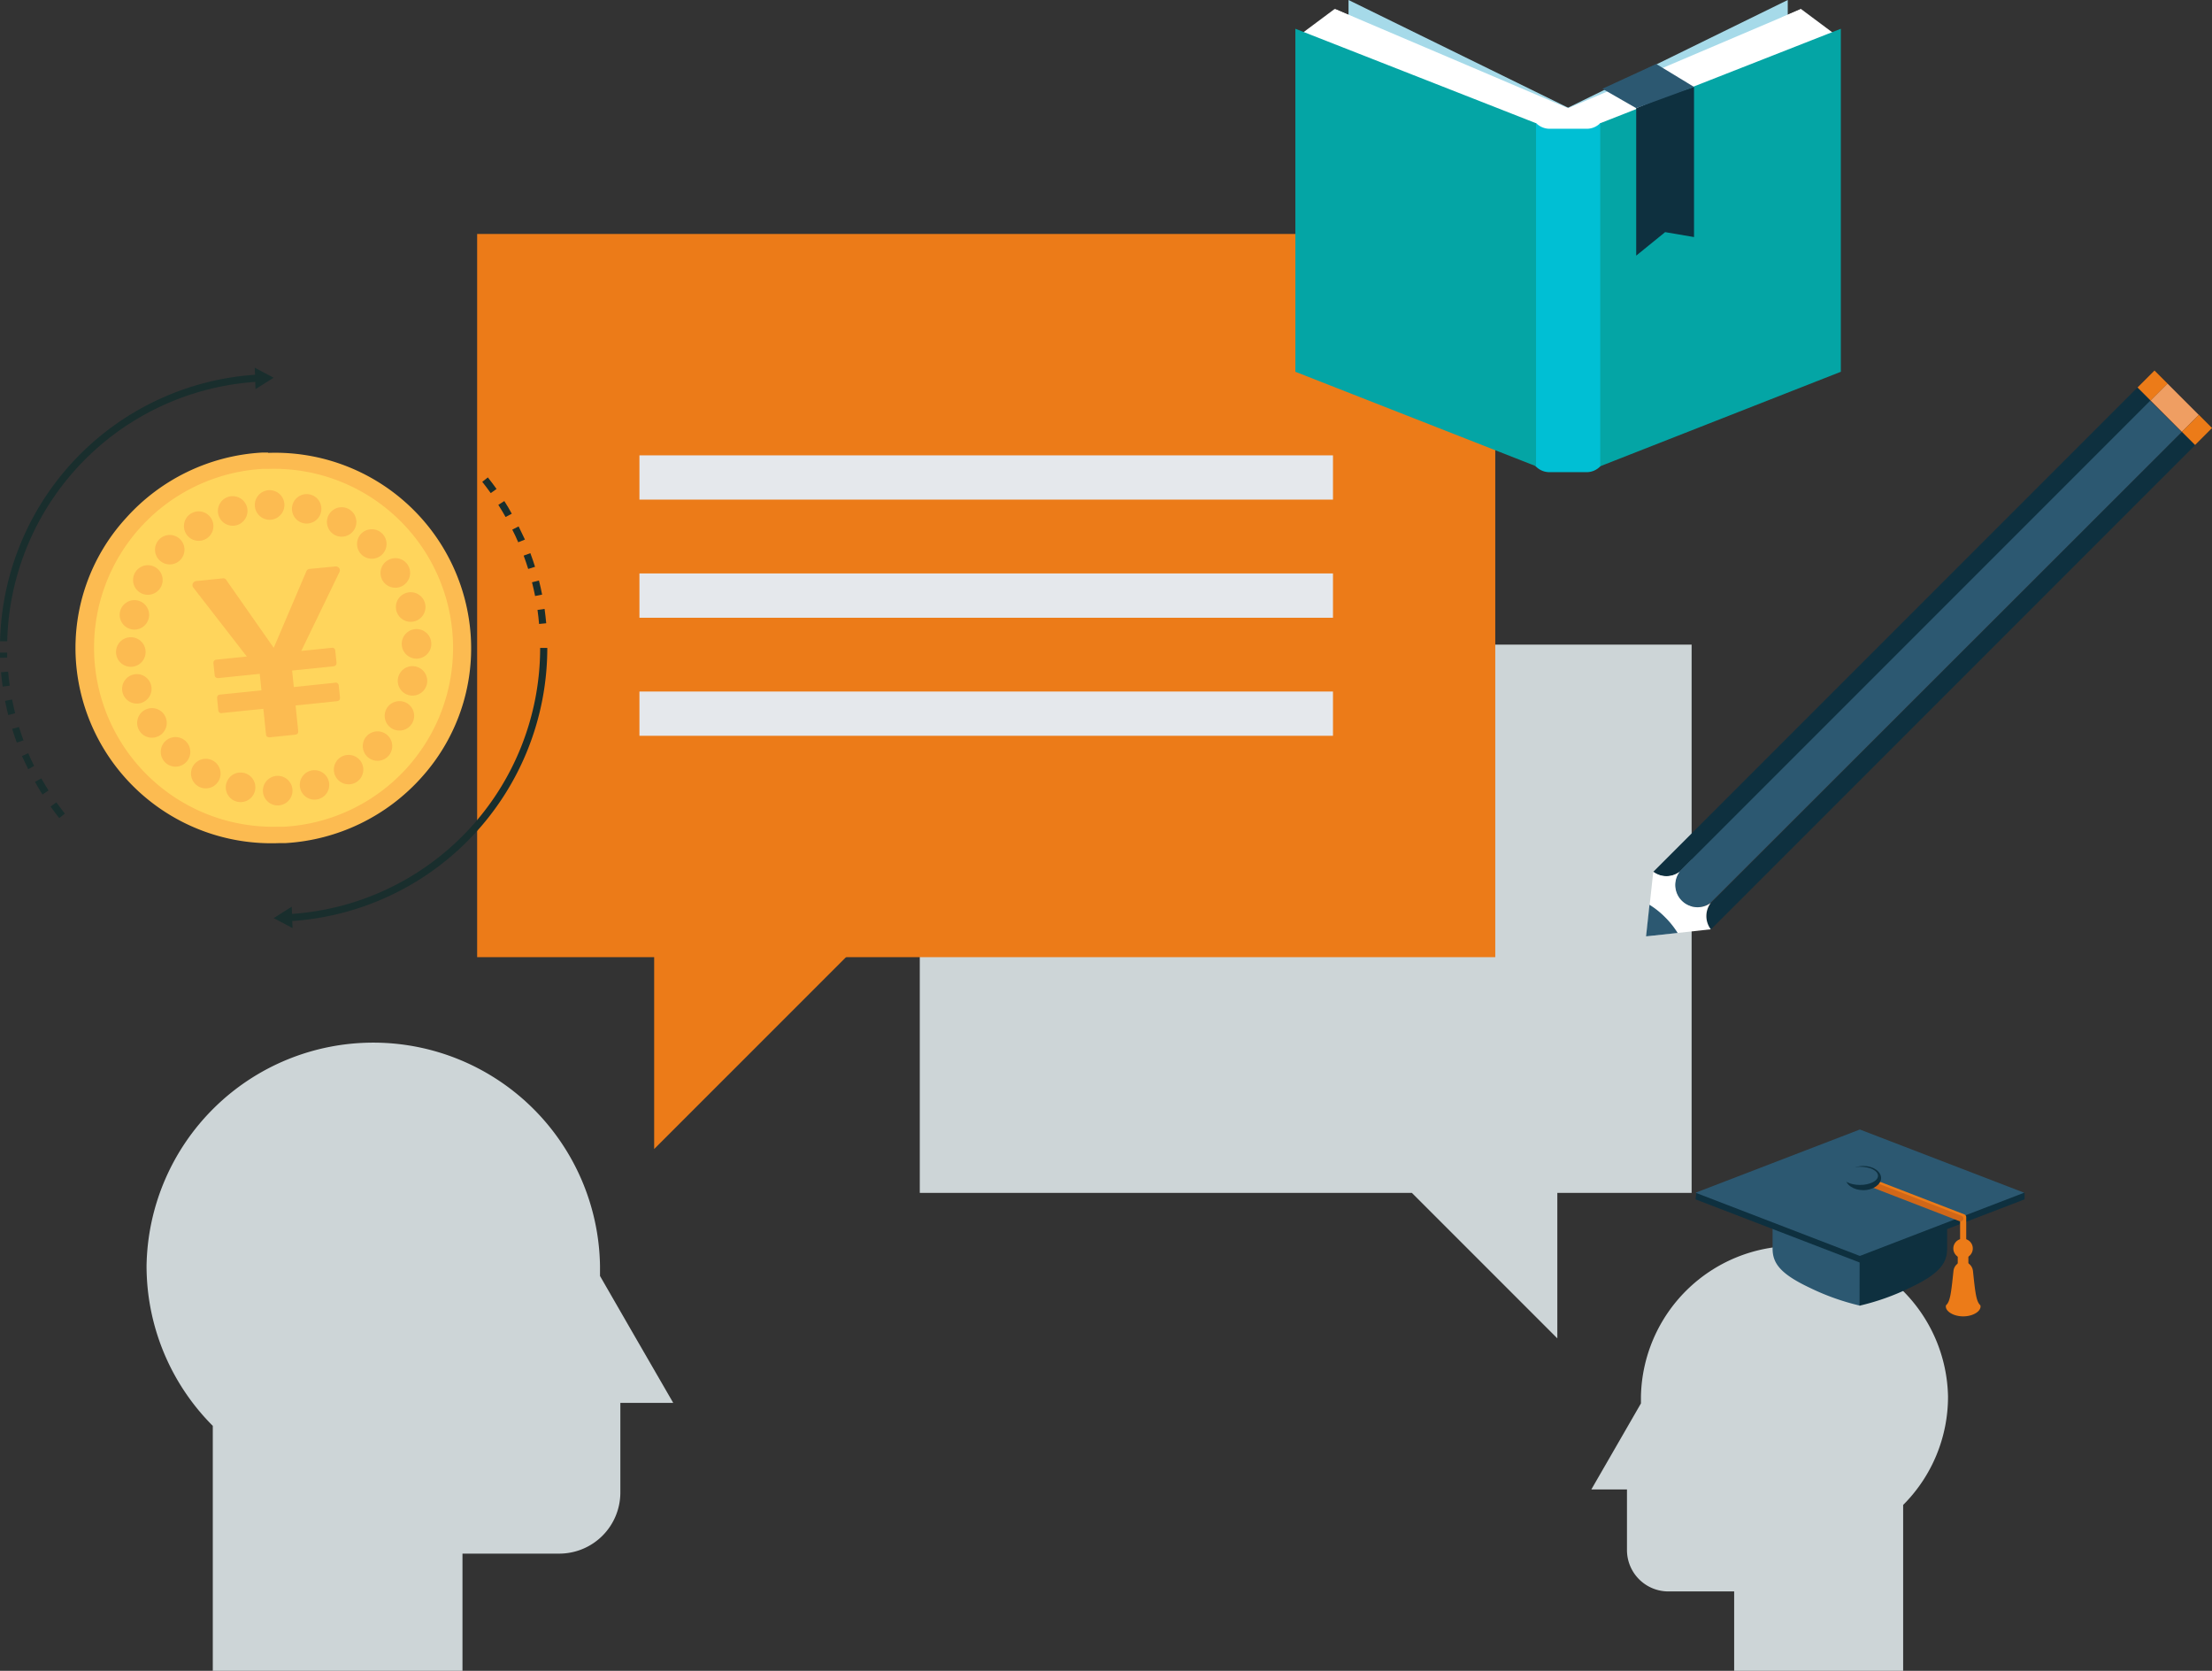 <svg xmlns="http://www.w3.org/2000/svg" width="350.01" height="264.3" viewBox="0 0 350.01 264.3"><rect x="0" y="0" width="350.01" height="264.3" fill="#333333" stroke="none"/><defs><style>.cls-1{fill:#cdd5d7;}.cls-2{fill:#ec7b18;}.cls-3{fill:#e5e8ec;}.cls-4{fill:#ffd55c;}.cls-5{fill:#fcbb51;}.cls-6{fill:#192e2d;}.cls-7{fill:#0e303f;}.cls-8{fill:#2c5871;}.cls-9{fill:#fff;}.cls-10{fill:#ef9e62;}.cls-11{fill:#a6dae9;}.cls-12{fill:#00bfd4;}.cls-13{fill:#04a5a5;}.cls-14{fill:#d16718;}</style></defs><title>icon_money_school</title><g id="レイヤー_2" data-name="レイヤー 2"><g id="Layer_4" data-name="Layer 4"><polygon class="cls-1" points="145.54 101.97 267.67 101.97 267.67 188.7 246.42 188.7 246.42 211.71 223.41 188.7 145.54 188.7 145.54 101.97"/><rect class="cls-2" x="75.5" y="37.01" width="161.1" height="114.4"/><rect class="cls-3" x="101.18" y="72.03" width="109.74" height="7"/><rect class="cls-3" x="101.18" y="90.71" width="109.74" height="7.01"/><rect class="cls-3" x="101.18" y="109.39" width="109.74" height="7"/><polygon class="cls-2" points="103.51 181.76 103.51 130.4 154.88 130.4 103.51 181.76"/><path class="cls-1" d="M23.19,200.21a35.88,35.88,0,0,1,71.75,0c0,.55,0,1.09,0,1.63l5,8.68,6.59,11.4H98.16v14.17a9.67,9.67,0,0,1-9.67,9.67H73.18V264.3H33.67V225.55A35.79,35.79,0,0,1,23.19,200.21Z"/><path class="cls-1" d="M308.24,220.9a24.3,24.3,0,0,0-48.59,0c0,.37,0,.74,0,1.1l-3.39,5.88-4.46,7.73h5.64v9.58a6.55,6.55,0,0,0,6.55,6.55H274.4V264.3h26.74V238.06A24.19,24.19,0,0,0,308.24,220.9Z"/><path class="cls-4" d="M44.12,132.1a29.69,29.69,0,0,1-30.79-27.8,29.2,29.2,0,0,1,7.51-21.45,30.11,30.11,0,0,1,20.67-9.93l1,0a29.69,29.69,0,0,1,30.79,27.81A29.21,29.21,0,0,1,65.9,122a30,30,0,0,1-20.81,10.1Z"/><path class="cls-5" d="M42.52,74.17A28.33,28.33,0,0,1,45,130.77l-.93,0a28.33,28.33,0,0,1-2.49-56.6l.93,0Zm-.07-2.58h0l-1,0A31.26,31.26,0,0,0,19.89,82,30.43,30.43,0,0,0,12,104.37a31,31,0,0,0,32.11,29l1,0a31.33,31.33,0,0,0,21.7-10.52,30.46,30.46,0,0,0,7.68-22.21,31,31,0,0,0-32.1-29Z"/><path class="cls-5" d="M39.06,80.15a2.34,2.34,0,1,1-2.9-1.57A2.34,2.34,0,0,1,39.06,80.15Z"/><path class="cls-5" d="M52,123.5a2.33,2.33,0,1,1-2.91-1.57A2.33,2.33,0,0,1,52,123.5Z"/><path class="cls-5" d="M45,79.82a2.34,2.34,0,1,1-2.41-2.28A2.33,2.33,0,0,1,45,79.82Z"/><path class="cls-5" d="M46.28,125a2.34,2.34,0,1,1-2.4-2.27A2.34,2.34,0,0,1,46.28,125Z"/><path class="cls-5" d="M33.42,82a2.33,2.33,0,1,1-3.21-.76A2.33,2.33,0,0,1,33.42,82Z"/><path class="cls-5" d="M57.15,120.53a2.33,2.33,0,1,1-3.22-.77A2.34,2.34,0,0,1,57.15,120.53Z"/><path class="cls-5" d="M28.46,85.26a2.33,2.33,0,1,1-3.3.1A2.33,2.33,0,0,1,28.46,85.26Z"/><path class="cls-5" d="M61.34,116.33a2.33,2.33,0,1,1-3.3.09A2.33,2.33,0,0,1,61.34,116.33Z"/><path class="cls-5" d="M24.51,89.69a2.34,2.34,0,1,1-3.17.94A2.34,2.34,0,0,1,24.51,89.69Z"/><path class="cls-5" d="M64.32,111.19a2.33,2.33,0,1,1-3.17.94A2.34,2.34,0,0,1,64.32,111.19Z"/><path class="cls-5" d="M21.83,95A2.33,2.33,0,1,1,19,96.72,2.34,2.34,0,0,1,21.83,95Z"/><path class="cls-5" d="M65.85,105.45A2.33,2.33,0,1,1,63,107.19,2.32,2.32,0,0,1,65.85,105.45Z"/><path class="cls-5" d="M20.62,100.8a2.34,2.34,0,1,1-2.26,2.4A2.34,2.34,0,0,1,20.62,100.8Z"/><path class="cls-5" d="M65.85,99.51a2.34,2.34,0,1,1-2.28,2.41A2.34,2.34,0,0,1,65.85,99.51Z"/><path class="cls-5" d="M21,106.73a2.33,2.33,0,1,1-1.58,2.91A2.33,2.33,0,0,1,21,106.73Z"/><path class="cls-5" d="M64.31,93.78a2.34,2.34,0,1,1-1.57,2.9A2.34,2.34,0,0,1,64.31,93.78Z"/><path class="cls-5" d="M22.82,112.36a2.34,2.34,0,1,1-.77,3.22A2.34,2.34,0,0,1,22.82,112.36Z"/><path class="cls-5" d="M61.34,88.64a2.33,2.33,0,0,1,3.21.76,2.33,2.33,0,1,1-4,2.45A2.33,2.33,0,0,1,61.34,88.64Z"/><path class="cls-5" d="M26.07,117.33a2.34,2.34,0,1,1,.09,3.3A2.35,2.35,0,0,1,26.07,117.33Z"/><path class="cls-5" d="M57.13,84.44a2.35,2.35,0,0,1,3.3-.09,2.33,2.33,0,1,1-3.2,3.4A2.35,2.35,0,0,1,57.13,84.44Z"/><path class="cls-5" d="M30.49,121.28a2.34,2.34,0,1,1,1,3.17A2.35,2.35,0,0,1,30.49,121.28Z"/><path class="cls-5" d="M52,81.48a2.33,2.33,0,1,1,1,3.16A2.33,2.33,0,0,1,52,81.48Z"/><path class="cls-5" d="M35.79,124a2.34,2.34,0,1,1,1.74,2.82A2.34,2.34,0,0,1,35.79,124Z"/><path class="cls-5" d="M46.26,79.94A2.33,2.33,0,1,1,48,82.76,2.34,2.34,0,0,1,46.26,79.94Z"/><path class="cls-6" d="M45.76,145.72l-.06-1.12a42.18,42.18,0,0,0,39.77-42.11H86.6A43.3,43.3,0,0,1,45.76,145.72Z"/><polygon class="cls-6" points="46.16 143.43 43.3 145.23 46.29 146.81 46.16 143.43"/><path class="cls-6" d="M85.3,98.7c-.06-.74-.15-1.49-.25-2.22l1.12-.16c.1.75.19,1.52.26,2.27Zm-.63-4.42c-.14-.72-.31-1.45-.49-2.17l1.1-.28c.19.74.36,1.49.5,2.23ZM83.58,90c-.22-.7-.46-1.41-.72-2.11l1.06-.39c.27.71.51,1.44.74,2.16ZM82,85.78c-.29-.68-.61-1.36-.94-2l1-.51c.34.68.67,1.38,1,2.08Zm-2-4c-.37-.65-.75-1.29-1.15-1.92l.95-.6c.41.64.81,1.3,1.18,2ZM77.65,78c-.43-.6-.88-1.2-1.34-1.78l.88-.7c.48.59.94,1.21,1.38,1.83Z"/><path class="cls-6" d="M1.14,101.44l-1.13,0A43.3,43.3,0,0,1,40.83,59.25l.06,1.13A42.17,42.17,0,0,0,1.14,101.44Z"/><polygon class="cls-6" points="40.43 61.55 43.3 59.75 40.31 58.17 40.43 61.55"/><path class="cls-6" d="M9.37,129.41c-.47-.6-.93-1.22-1.37-1.83l.92-.66c.43.6.88,1.2,1.34,1.78Zm-2.65-3.73c-.41-.65-.81-1.31-1.18-2l1-.55c.36.64.74,1.28,1.14,1.91Zm-2.25-4c-.34-.69-.66-1.39-1-2.08l1-.45c.29.68.6,1.36.93,2Zm-1.81-4.21c-.26-.71-.51-1.44-.74-2.17L3,115c.22.71.46,1.42.72,2.11ZM1.3,113.11c-.18-.74-.35-1.49-.5-2.24l1.11-.22c.15.73.31,1.46.49,2.18Zm-.88-4.5c-.1-.74-.19-1.51-.26-2.27l1.13-.1c.06.74.15,1.49.25,2.22ZM0,104.05c0-.27,0-.55,0-.82l1.13,0c0,.27,0,.54,0,.8Z"/><path class="cls-5" d="M43.27,102.42h.07l5.14-12.06A.61.61,0,0,1,48.9,90L53,89.61a.69.69,0,0,1,.67.26.63.63,0,0,1,0,.71l-6,12.39,4.78-.49a.47.47,0,0,1,.6.46l.2,1.89c0,.34-.14.53-.5.57l-6.53.67.27,2.61L53,108a.47.47,0,0,1,.6.46l.2,1.89c0,.34-.13.53-.5.57l-6.53.67.42,4.06c0,.34-.13.53-.5.57l-4,.41c-.37,0-.57-.12-.6-.46l-.42-4.05-6.53.67a.47.47,0,0,1-.6-.46l-.19-1.89c0-.34.12-.53.49-.57l6.53-.67-.27-2.61-6.53.67c-.36,0-.57-.11-.6-.46l-.2-1.89c0-.34.13-.53.5-.57l4.78-.49L30.63,93a.63.63,0,0,1-.12-.7.67.67,0,0,1,.6-.39l4.19-.43a.5.5,0,0,1,.47.22Z"/><path class="cls-7" d="M338.19,61.32l-76.6,76.6a3.48,3.48,0,0,0,4.18,0l74.5-74.5Z"/><path class="cls-8" d="M345.22,68.35l-5-4.95-74.5,74.5h0l0,0,0,0a3.52,3.52,0,0,0,4.92,4.93l0,0,0,0h0Z"/><path class="cls-7" d="M270.72,142.85a3.48,3.48,0,0,0,0,4.18l76.6-76.6-2.08-2.08Z"/><path class="cls-9" d="M270.7,147a3.48,3.48,0,0,1,0-4.18h0l0,0,0,0a3.52,3.52,0,0,1-4.92-4.93l0,0,0,0h0a3.46,3.46,0,0,1-4.18,0l-1.11,10.23Z"/><path class="cls-8" d="M261,143.12l-.54,5,5-.54a13.77,13.77,0,0,0-2-2.5A13.35,13.35,0,0,0,261,143.12Z"/><rect class="cls-2" x="338.71" y="59.52" width="3.79" height="2.94" transform="translate(56.64 258.71) rotate(-45)"/><rect class="cls-10" x="342.22" y="61" width="3.79" height="7" transform="translate(55.18 262.22) rotate(-45)"/><rect class="cls-2" x="345.74" y="66.54" width="3.79" height="2.94" transform="translate(53.73 265.73) rotate(-45)"/><polygon class="cls-11" points="282.88 54.79 252.22 69.86 242.9 19.59 282.88 0 282.88 54.79"/><polygon class="cls-11" points="213.38 54.79 244.04 69.86 255.25 20.53 213.38 0 213.38 54.79"/><polygon class="cls-9" points="285.56 11.07 281.92 2.75 284.97 1.42 290.66 5.66 285.56 11.07"/><polygon class="cls-9" points="210.6 11.07 214.24 2.75 211.18 1.42 205.49 5.66 210.6 11.07"/><polygon class="cls-9" points="284.96 51.87 252.47 65.75 242.59 19.47 284.96 1.44 284.96 51.87"/><polygon class="cls-9" points="211.29 51.87 243.79 65.75 255.67 20.33 211.29 1.44 211.29 51.87"/><path class="cls-12" d="M253.23,19.46a3,3,0,0,1-2.15.91H245.2a3,3,0,0,1-2.15-.91h-.88V71.69a3,3,0,0,0,3,3h5.88a3,3,0,0,0,3-3V19.46Z"/><polygon class="cls-13" points="291.28 58.81 253.21 73.75 253.21 19.49 291.28 4.55 291.28 58.81"/><polygon class="cls-13" points="204.97 58.81 243.05 73.75 243.05 19.49 204.97 4.55 204.97 58.81"/><polygon class="cls-7" points="268.05 37.5 263.48 36.72 258.9 40.44 258.9 17.11 263.48 15.22 268.05 13.75 268.05 37.5"/><polygon class="cls-8" points="258.9 17.11 253.55 14.04 262.07 10.12 268.05 13.75 258.9 17.11"/><path class="cls-8" d="M294.3,186.35h-7.82c-3.35.06-6.06,2-6,4.22v6.93c0,2.25,1.12,3.95,5.81,6.17a37.63,37.63,0,0,0,8.05,2.87Z"/><path class="cls-7" d="M294.28,186.35h7.82c3.35.06,6.06,2,6,4.22v6.93c0,2.25-1.12,3.95-5.81,6.17a37.63,37.63,0,0,1-8.05,2.87Z"/><path class="cls-7" d="M294.29,199.72l-26-10,.13-1.11,51.93.06v1.05Z"/><path class="cls-8" d="M294.29,198.67l-26-10,26-10,26,10Z"/><path class="cls-2" d="M310.63,199.43a.49.49,0,0,1-.48-.49v-6.06l-16.27-6.28a.49.49,0,0,1-.28-.63.48.48,0,0,1,.63-.28l16.58,6.4a.48.48,0,0,1,.31.45v6.4a.49.49,0,0,1-.49.49Z"/><path class="cls-14" d="M310.21,193.17a.45.45,0,0,1-.16,0l-15.51-6a.46.46,0,0,1-.26-.59.45.45,0,0,1,.59-.26l15.51,6a.46.46,0,0,1,.26.59.45.45,0,0,1-.43.3Z"/><path class="cls-7" d="M297.65,186.36c0,1-1.26,1.91-2.81,1.91s-2.81-.86-2.81-1.91,1.25-1.92,2.81-1.92S297.65,185.3,297.65,186.36Z"/><path class="cls-8" d="M297.16,186c0,.8-1.28,1.44-2.85,1.44s-2.85-.64-2.85-1.44,1.27-1.44,2.85-1.44S297.16,185.17,297.16,186Z"/><path class="cls-2" d="M312.16,197.49a1.54,1.54,0,1,1-1.54-1.54A1.54,1.54,0,0,1,312.16,197.49Z"/><path class="cls-2" d="M311.46,200.5a.83.83,0,0,1-.84.84h0a.84.84,0,0,1-.84-.84v-3a.85.85,0,0,1,.84-.84h0a.84.84,0,0,1,.84.84Z"/><path class="cls-2" d="M313.36,206.48c-.65-.59-.8-1.89-1.17-5.4a1.68,1.68,0,0,0-1.55-1.52h0a1.67,1.67,0,0,0-1.54,1.52c-.37,3.51-.52,4.81-1.18,5.4-.22.81,1,1.74,2.72,1.75h0C312.38,208.22,313.58,207.29,313.36,206.48Z"/></g></g></svg>